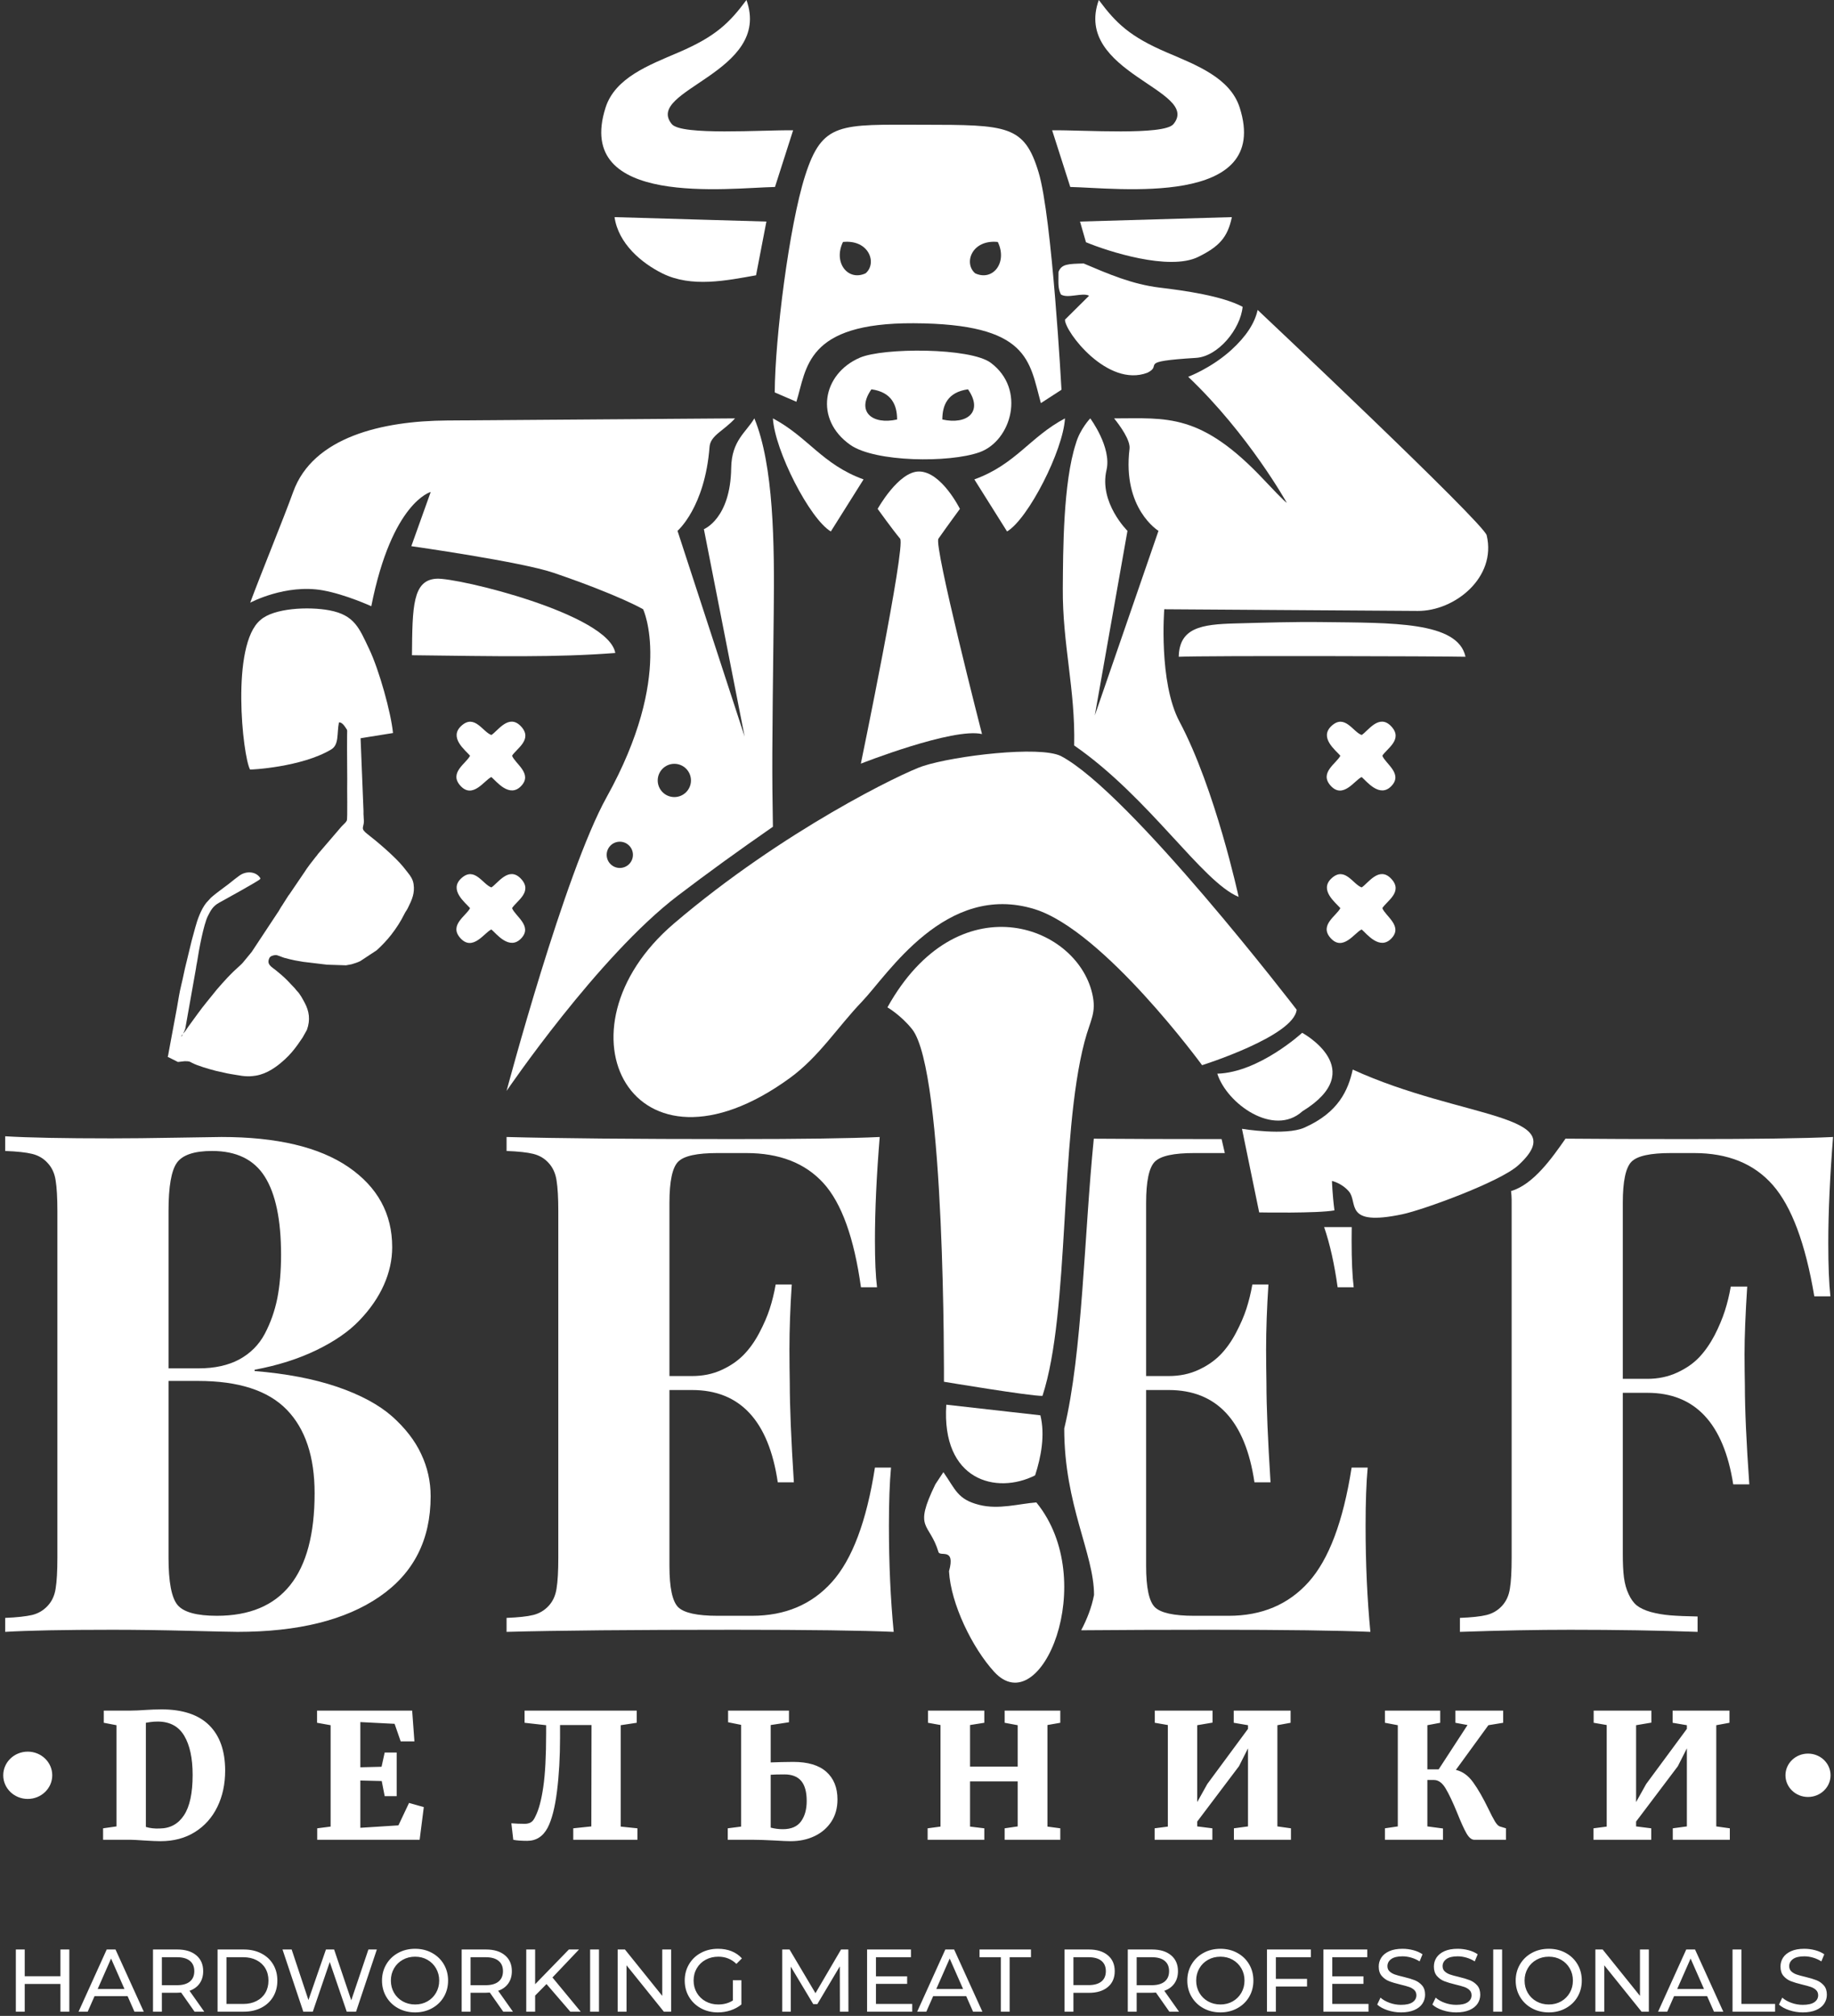 <?xml version="1.0" encoding="UTF-8"?> <svg xmlns="http://www.w3.org/2000/svg" width="353" height="388" viewBox="0 0 353 388" fill="none"><rect x="0" y="0" width="353" height="388" fill="#333333" stroke="none"/><path d="M13.342 375.217V387.185H11.632V381.85H4.759V387.185H3.05V375.217H4.759V380.363H11.632V375.217H13.342ZM24.558 384.193H18.198L16.881 387.185H15.12L20.54 375.217H22.233L27.67 387.185H25.875L24.558 384.193ZM23.96 382.825L21.378 376.961L18.797 382.825H23.96ZM37.449 387.185L34.868 383.509C34.548 383.532 34.298 383.543 34.115 383.543H31.157V387.185H29.448V375.217H34.115C35.666 375.217 36.885 375.587 37.774 376.328C38.663 377.069 39.108 378.089 39.108 379.388C39.108 380.312 38.88 381.098 38.424 381.748C37.968 382.398 37.318 382.87 36.475 383.167L39.313 387.185H37.449ZM34.064 382.09C35.147 382.09 35.973 381.856 36.543 381.389C37.113 380.922 37.398 380.255 37.398 379.388C37.398 378.522 37.113 377.858 36.543 377.397C35.973 376.935 35.147 376.704 34.064 376.704H31.157V382.09H34.064ZM41.878 375.217H46.921C48.187 375.217 49.309 375.468 50.289 375.969C51.269 376.471 52.03 377.174 52.572 378.081C53.113 378.987 53.384 380.027 53.384 381.201C53.384 382.375 53.113 383.415 52.572 384.321C52.03 385.227 51.269 385.931 50.289 386.433C49.309 386.934 48.187 387.185 46.921 387.185H41.878V375.217ZM46.819 385.697C47.787 385.697 48.64 385.509 49.375 385.133C50.11 384.757 50.677 384.23 51.076 383.552C51.475 382.873 51.674 382.09 51.674 381.201C51.674 380.312 51.475 379.528 51.076 378.85C50.677 378.172 50.11 377.644 49.375 377.268C48.64 376.892 47.787 376.704 46.819 376.704H43.587V385.697H46.819ZM72.533 375.217L68.532 387.185H66.737L63.471 377.628L60.206 387.185H58.377L54.376 375.217H56.137L59.368 384.945L62.736 375.217H64.309L67.609 384.996L70.909 375.217H72.533ZM79.902 387.322C78.694 387.322 77.605 387.057 76.636 386.526C75.667 385.996 74.907 385.264 74.354 384.33C73.801 383.395 73.525 382.352 73.525 381.201C73.525 380.05 73.801 379.007 74.354 378.072C74.907 377.137 75.667 376.405 76.636 375.875C77.605 375.345 78.694 375.08 79.902 375.08C81.099 375.08 82.181 375.345 83.15 375.875C84.119 376.405 84.877 377.135 85.424 378.064C85.971 378.992 86.245 380.038 86.245 381.201C86.245 382.363 85.971 383.409 85.424 384.338C84.877 385.267 84.119 385.996 83.15 386.526C82.181 387.057 81.099 387.322 79.902 387.322ZM79.902 385.8C80.779 385.8 81.569 385.6 82.27 385.202C82.971 384.802 83.523 384.253 83.928 383.552C84.333 382.851 84.535 382.067 84.535 381.201C84.535 380.334 84.333 379.551 83.928 378.85C83.523 378.149 82.971 377.599 82.27 377.2C81.569 376.801 80.779 376.602 79.902 376.602C79.024 376.602 78.229 376.801 77.517 377.2C76.804 377.599 76.246 378.149 75.841 378.85C75.436 379.551 75.234 380.334 75.234 381.201C75.234 382.067 75.436 382.851 75.841 383.552C76.246 384.253 76.804 384.802 77.517 385.202C78.229 385.6 79.024 385.8 79.902 385.8ZM96.862 387.185L94.281 383.509C93.961 383.532 93.71 383.543 93.528 383.543H90.57V387.185H88.861V375.217H93.528C95.078 375.217 96.298 375.587 97.187 376.328C98.076 377.069 98.52 378.089 98.52 379.388C98.52 380.312 98.293 381.098 97.837 381.748C97.38 382.398 96.731 382.87 95.888 383.167L98.725 387.185H96.862ZM93.477 382.09C94.559 382.09 95.386 381.856 95.956 381.389C96.526 380.922 96.811 380.255 96.811 379.388C96.811 378.522 96.526 377.858 95.956 377.397C95.386 376.935 94.559 376.704 93.477 376.704H90.57V382.09H93.477ZM105.189 381.868L103 384.09V387.185H101.29V375.217H103V381.902L109.497 375.217H111.446L106.334 380.602L111.771 387.185H109.77L105.189 381.868ZM113.583 375.217H115.293V387.185H113.583V375.217ZM129.176 375.217V387.185H127.774L120.593 378.26V387.185H118.883V375.217H120.285L127.466 384.142V375.217H129.176ZM141.058 381.132H142.7V385.8C142.107 386.29 141.417 386.666 140.631 386.928C139.844 387.19 139.024 387.322 138.169 387.322C136.961 387.322 135.872 387.057 134.903 386.526C133.934 385.996 133.174 385.267 132.621 384.338C132.068 383.409 131.792 382.363 131.792 381.201C131.792 380.038 132.068 378.99 132.621 378.055C133.174 377.12 133.937 376.391 134.912 375.867C135.886 375.342 136.983 375.08 138.203 375.08C139.16 375.08 140.03 375.237 140.81 375.55C141.591 375.864 142.255 376.322 142.802 376.926L141.742 377.986C140.784 377.063 139.628 376.602 138.272 376.602C137.36 376.602 136.542 376.798 135.818 377.192C135.094 377.585 134.527 378.132 134.117 378.833C133.707 379.534 133.501 380.323 133.501 381.201C133.501 382.067 133.707 382.851 134.117 383.552C134.527 384.253 135.094 384.802 135.818 385.202C136.542 385.6 137.354 385.8 138.254 385.8C139.326 385.8 140.26 385.543 141.058 385.03V381.132ZM161.66 387.185L161.643 378.465L157.317 385.732H156.531L152.205 378.516V387.185H150.564V375.217H151.966L156.958 383.629L161.882 375.217H163.284L163.301 387.185H161.66ZM175.577 385.697V387.185H166.892V375.217H175.337V376.704H168.601V380.38H174.602V381.833H168.601V385.697H175.577ZM185.972 384.193H179.612L178.295 387.185H176.534L181.954 375.217H183.647L189.084 387.185H187.288L185.972 384.193ZM185.374 382.825L182.792 376.961L180.21 382.825H185.374ZM192.64 376.704H188.536V375.217H198.436V376.704H194.332V387.185H192.64V376.704ZM209.566 375.217C211.116 375.217 212.335 375.587 213.224 376.328C214.113 377.069 214.558 378.089 214.558 379.388C214.558 380.688 214.113 381.708 213.224 382.449C212.335 383.19 211.116 383.56 209.566 383.56H206.608V387.185H204.898V375.217H209.566ZM209.514 382.073C210.597 382.073 211.424 381.842 211.994 381.38C212.563 380.919 212.848 380.255 212.848 379.388C212.848 378.522 212.563 377.858 211.994 377.397C211.424 376.935 210.597 376.704 209.514 376.704H206.608V382.073H209.514ZM225.072 387.185L222.491 383.509C222.172 383.532 221.921 383.543 221.739 383.543H218.781V387.185H217.071V375.217H221.739C223.289 375.217 224.508 375.587 225.398 376.328C226.286 377.069 226.731 378.089 226.731 379.388C226.731 380.312 226.503 381.098 226.047 381.748C225.591 382.398 224.941 382.87 224.098 383.167L226.936 387.185H225.072ZM221.687 382.09C222.77 382.09 223.597 381.856 224.167 381.389C224.736 380.922 225.022 380.255 225.022 379.388C225.022 378.522 224.736 377.858 224.167 377.397C223.597 376.935 222.77 376.704 221.687 376.704H218.781V382.09H221.687ZM234.903 387.322C233.696 387.322 232.607 387.057 231.638 386.526C230.669 385.996 229.908 385.264 229.356 384.33C228.803 383.395 228.526 382.352 228.526 381.201C228.526 380.05 228.803 379.007 229.356 378.072C229.908 377.137 230.669 376.405 231.638 375.875C232.607 375.345 233.696 375.08 234.903 375.08C236.1 375.08 237.183 375.345 238.152 375.875C239.121 376.405 239.879 377.135 240.426 378.064C240.973 378.992 241.247 380.038 241.247 381.201C241.247 382.363 240.973 383.409 240.426 384.338C239.879 385.267 239.121 385.996 238.152 386.526C237.183 387.057 236.1 387.322 234.903 387.322ZM234.903 385.8C235.781 385.8 236.571 385.6 237.272 385.202C237.972 384.802 238.525 384.253 238.93 383.552C239.335 382.851 239.537 382.067 239.537 381.201C239.537 380.334 239.335 379.551 238.93 378.85C238.525 378.149 237.972 377.599 237.272 377.2C236.571 376.801 235.781 376.602 234.903 376.602C234.026 376.602 233.231 376.801 232.519 377.2C231.806 377.599 231.248 378.149 230.843 378.85C230.438 379.551 230.236 380.334 230.236 381.201C230.236 382.067 230.438 382.851 230.843 383.552C231.248 384.253 231.806 384.802 232.519 385.202C233.231 385.6 234.026 385.8 234.903 385.8ZM245.572 376.704V380.876H251.573V382.346H245.572V387.185H243.862V375.217H252.308V376.704H245.572ZM263.404 385.697V387.185H254.719V375.217H263.165V376.704H256.429V380.38H262.43V381.833H256.429V385.697H263.404ZM269.662 387.322C268.761 387.322 267.892 387.182 267.054 386.903C266.217 386.624 265.558 386.261 265.08 385.817L265.712 384.484C266.168 384.894 266.752 385.227 267.465 385.484C268.177 385.74 268.91 385.868 269.662 385.868C270.654 385.868 271.394 385.7 271.885 385.364C272.374 385.028 272.62 384.58 272.62 384.022C272.62 383.612 272.486 383.278 272.218 383.022C271.95 382.765 271.619 382.568 271.226 382.432C270.833 382.295 270.277 382.141 269.559 381.97C268.659 381.754 267.932 381.537 267.379 381.32C266.826 381.104 266.354 380.77 265.96 380.32C265.567 379.87 265.371 379.263 265.371 378.499C265.371 377.861 265.539 377.285 265.875 376.773C266.211 376.26 266.721 375.85 267.405 375.542C268.089 375.234 268.938 375.08 269.952 375.08C270.659 375.08 271.354 375.171 272.038 375.354C272.722 375.536 273.309 375.798 273.799 376.14L273.235 377.508C272.734 377.189 272.198 376.946 271.628 376.781C271.058 376.616 270.499 376.533 269.952 376.533C268.984 376.533 268.257 376.71 267.772 377.063C267.288 377.417 267.046 377.872 267.046 378.431C267.046 378.841 267.183 379.175 267.456 379.431C267.73 379.688 268.069 379.887 268.474 380.03C268.878 380.172 269.428 380.323 270.123 380.482C271.024 380.699 271.748 380.916 272.295 381.132C272.842 381.349 273.312 381.68 273.705 382.124C274.099 382.568 274.295 383.167 274.295 383.919C274.295 384.546 274.124 385.119 273.782 385.637C273.44 386.156 272.922 386.566 272.226 386.868C271.531 387.17 270.676 387.322 269.662 387.322ZM280.279 387.322C279.379 387.322 278.51 387.182 277.672 386.903C276.834 386.624 276.176 386.261 275.697 385.817L276.33 384.484C276.786 384.894 277.37 385.227 278.082 385.484C278.795 385.74 279.527 385.868 280.279 385.868C281.271 385.868 282.012 385.7 282.502 385.364C282.992 385.028 283.237 384.58 283.237 384.022C283.237 383.612 283.103 383.278 282.835 383.022C282.567 382.765 282.237 382.568 281.844 382.432C281.451 382.295 280.895 382.141 280.177 381.97C279.276 381.754 278.55 381.537 277.997 381.32C277.444 381.104 276.971 380.77 276.578 380.32C276.185 379.87 275.988 379.263 275.988 378.499C275.988 377.861 276.156 377.285 276.492 376.773C276.829 376.26 277.338 375.85 278.023 375.542C278.706 375.234 279.556 375.08 280.57 375.08C281.277 375.08 281.972 375.171 282.656 375.354C283.34 375.536 283.927 375.798 284.417 376.14L283.852 377.508C283.351 377.189 282.815 376.946 282.245 376.781C281.676 376.616 281.117 376.533 280.57 376.533C279.601 376.533 278.874 376.71 278.39 377.063C277.906 377.417 277.664 377.872 277.664 378.431C277.664 378.841 277.8 379.175 278.074 379.431C278.347 379.688 278.686 379.887 279.091 380.03C279.496 380.172 280.046 380.323 280.741 380.482C281.642 380.699 282.365 380.916 282.912 381.132C283.459 381.349 283.93 381.68 284.323 382.124C284.716 382.568 284.913 383.167 284.913 383.919C284.913 384.546 284.742 385.119 284.4 385.637C284.058 386.156 283.539 386.566 282.844 386.868C282.149 387.17 281.294 387.322 280.279 387.322ZM287.409 375.217H289.118V387.185H287.409V375.217ZM298.112 387.322C296.904 387.322 295.815 387.057 294.846 386.526C293.877 385.996 293.116 385.264 292.564 384.33C292.011 383.395 291.734 382.352 291.734 381.201C291.734 380.05 292.011 379.007 292.564 378.072C293.116 377.137 293.877 376.405 294.846 375.875C295.815 375.345 296.904 375.08 298.112 375.08C299.308 375.08 300.391 375.345 301.36 375.875C302.329 376.405 303.087 377.135 303.634 378.064C304.181 378.992 304.455 380.038 304.455 381.201C304.455 382.363 304.181 383.409 303.634 384.338C303.087 385.267 302.329 385.996 301.36 386.526C300.391 387.057 299.308 387.322 298.112 387.322ZM298.112 385.8C298.989 385.8 299.779 385.6 300.48 385.202C301.18 384.802 301.733 384.253 302.138 383.552C302.543 382.851 302.745 382.067 302.745 381.201C302.745 380.334 302.543 379.551 302.138 378.85C301.733 378.149 301.18 377.599 300.48 377.2C299.779 376.801 298.989 376.602 298.112 376.602C297.234 376.602 296.439 376.801 295.727 377.2C295.014 377.599 294.456 378.149 294.051 378.85C293.646 379.551 293.444 380.334 293.444 381.201C293.444 382.067 293.646 382.851 294.051 383.552C294.456 384.253 295.014 384.802 295.727 385.202C296.439 385.6 297.234 385.8 298.112 385.8ZM317.363 375.217V387.185H315.961L308.78 378.26V387.185H307.07V375.217H308.472L315.653 384.142V375.217H317.363ZM328.579 384.193H322.218L320.902 387.185H319.141L324.561 375.217H326.254L331.69 387.185H329.895L328.579 384.193ZM327.98 382.825L325.399 376.961L322.817 382.825H327.98ZM333.469 375.217H335.178V385.697H341.658V387.185H333.469V375.217ZM346.992 387.322C346.092 387.322 345.223 387.182 344.385 386.903C343.548 386.624 342.889 386.261 342.411 385.817L343.043 384.484C343.499 384.894 344.083 385.227 344.796 385.484C345.508 385.74 346.24 385.868 346.992 385.868C347.984 385.868 348.725 385.7 349.215 385.364C349.705 385.028 349.95 384.58 349.95 384.022C349.95 383.612 349.816 383.278 349.549 383.022C349.281 382.765 348.95 382.568 348.557 382.432C348.164 382.295 347.608 382.141 346.89 381.97C345.989 381.754 345.263 381.537 344.71 381.32C344.157 381.104 343.684 380.77 343.291 380.32C342.898 379.87 342.701 379.263 342.701 378.499C342.701 377.861 342.869 377.285 343.205 376.773C343.542 376.26 344.052 375.85 344.736 375.542C345.42 375.234 346.269 375.08 347.283 375.08C347.99 375.08 348.685 375.171 349.369 375.354C350.053 375.536 350.64 375.798 351.13 376.14L350.566 377.508C350.064 377.189 349.529 376.946 348.959 376.781C348.389 376.616 347.83 376.533 347.283 376.533C346.314 376.533 345.588 376.71 345.103 377.063C344.619 377.417 344.377 377.872 344.377 378.431C344.377 378.841 344.514 379.175 344.787 379.431C345.06 379.688 345.399 379.887 345.804 380.03C346.209 380.172 346.759 380.323 347.454 380.482C348.355 380.699 349.078 380.916 349.625 381.132C350.173 381.349 350.643 381.68 351.036 382.124C351.429 382.568 351.626 383.167 351.626 383.919C351.626 384.546 351.455 385.119 351.113 385.637C350.771 386.156 350.252 386.566 349.557 386.868C348.862 387.17 348.007 387.322 346.992 387.322Z" fill="white"></path><path fill-rule="evenodd" clip-rule="evenodd" d="M203.73 52.349C203.73 54.566 203.589 55.379 204.189 56.67C205.508 57.538 208.325 56.233 209.623 56.919L204.983 61.52C204.923 63.77 213.148 74.67 220.853 71.739C224.015 70.189 218.522 69.604 230.213 68.879C234.456 68.616 238.766 63.33 239.177 59.049C235.195 56.935 227.909 55.92 223.223 55.358C217.876 54.714 213.264 52.702 208.578 50.711C205.597 50.794 204.31 50.794 203.73 52.349Z" fill="white"></path><path d="M22.419 332.049L19.977 331.58V329.237H25.197C25.934 329.237 26.926 329.194 28.175 329.104C28.466 329.083 28.906 329.06 29.498 329.038C30.088 329.015 30.619 329.004 31.087 329.004C35.148 329.004 38.205 330.019 40.258 332.049C42.31 334.08 43.337 336.991 43.337 340.784C43.337 343.395 42.834 345.727 41.83 347.779C40.826 349.832 39.387 351.444 37.513 352.615C35.639 353.787 33.43 354.372 30.886 354.372C30.195 354.372 29.158 354.328 27.774 354.239C26.48 354.149 25.643 354.104 25.263 354.104H19.842V351.896L22.419 351.528V332.049ZM28.075 351.628C28.857 351.873 29.749 351.974 30.752 351.929C32.761 351.907 34.317 351.054 35.421 349.369C36.526 347.684 37.078 345.102 37.078 341.621C37.078 338.408 36.537 335.892 35.455 334.075C34.373 332.256 32.671 331.347 30.351 331.347C29.815 331.347 29.335 331.38 28.911 331.447C28.489 331.513 28.208 331.559 28.075 331.58V351.628ZM63.634 332.049L61.025 331.58V329.237H79.331L79.766 335.161H77.122L75.95 331.781L69.358 331.447V340.148L73.44 340.048L74.043 337.304H76.351V345.704H74.043L73.474 342.792L69.358 342.692V351.795L76.687 351.327L78.729 347.01L81.573 347.813L80.77 354.104H61.056V351.896L63.634 351.562V332.049ZM107.795 334.426C107.795 338.196 107.599 341.638 107.209 344.751C106.819 347.863 106.222 350.2 105.419 351.762C104.526 353.457 103.21 354.306 101.47 354.306C100.331 354.306 99.439 354.239 98.793 354.104L98.425 350.926C99.227 350.992 100.086 351.026 101.001 351.026C101.47 351.026 101.866 350.931 102.189 350.741C102.512 350.552 102.797 350.178 103.042 349.62C103.69 348.371 104.197 346.486 104.566 343.964C104.934 341.443 105.118 337.996 105.118 333.623V332.049L100.967 331.58V329.237H122.554V331.58L119.475 332.049V351.562L122.687 351.896V354.104H110.338V351.896L113.819 351.528L113.853 332.016H107.795V334.426ZM148.34 339.211C148.877 339.19 149.579 339.167 150.45 339.144C151.319 339.123 152.067 339.111 152.691 339.111C155.503 339.111 157.623 339.747 159.05 341.019C160.478 342.291 161.193 344.064 161.193 346.34C161.193 347.991 160.797 349.419 160.004 350.624C159.213 351.828 158.137 352.755 156.775 353.401C155.414 354.048 153.886 354.372 152.19 354.372C151.587 354.372 150.55 354.328 149.077 354.239C147.426 354.149 146.087 354.104 145.061 354.104H140.074V351.896L142.651 351.562V331.983L140.141 331.48V329.237H151.855V331.48L148.34 332.016V339.211ZM148.34 351.762C149.099 351.963 149.881 352.063 150.683 352.063C152.29 352.063 153.455 351.562 154.181 350.557C154.906 349.554 155.269 348.248 155.269 346.641C155.269 344.902 154.916 343.612 154.214 342.776C153.511 341.939 152.435 341.52 150.985 341.52C149.802 341.52 148.921 341.543 148.34 341.588V351.762ZM181.022 332.016L178.613 331.58V329.237H189.455V331.58L186.711 332.016V340.015H195.882V332.049L193.371 331.58V329.237H204.08V331.58L201.605 332.016V351.562L204.08 351.896V354.104H193.371V351.896L195.882 351.528V342.859H186.711V351.562L189.455 351.896V354.104H178.546V351.896L181.022 351.562V332.016ZM233.382 329.237V331.548L230.437 332.049V346.843L232.378 343.362L240.21 332.752V332.049L237.465 331.58V329.237H248.409V331.58L245.866 332.049V351.528L248.477 351.896V354.104H237.498V351.896L240.21 351.528V336.5L238.469 339.948L230.437 350.591V351.528L233.348 351.896V354.104H222.238V351.896L224.781 351.562V332.016L222.271 331.58V329.237H233.382ZM280.219 340.651C281.491 340.942 282.595 341.732 283.533 343.027C284.47 344.322 285.453 346.028 286.478 348.148C286.991 349.218 287.41 350.021 287.734 350.557C288.057 351.092 288.363 351.416 288.654 351.528L289.858 351.896V354.104H283.801C283.243 354.104 282.725 353.682 282.245 352.833C281.765 351.986 281.179 350.691 280.487 348.951C279.639 346.876 278.892 345.297 278.245 344.215C277.598 343.134 276.851 342.592 276.003 342.592H274.731V351.528L277.743 351.929V354.104H266.564V351.896L269.042 351.528V332.049L266.564 331.58V329.237H277.207V331.58L274.731 332.049V340.55H276.906L282.462 332.016L280.119 331.58V329.237H289.323V331.58L286.478 332.049L280.219 340.651ZM317.854 329.237V331.548L314.909 332.049V346.843L316.85 343.362L324.682 332.752V332.049L321.936 331.58V329.237H332.88V331.58L330.338 332.049V351.528L332.948 351.896V354.104H321.97V351.896L324.682 351.528V336.5L322.941 339.948L314.909 350.591V351.528L317.82 351.896V354.104H306.709V351.896L309.253 351.562V332.016L306.743 331.58V329.237H317.854Z" fill="white"></path><path fill-rule="evenodd" clip-rule="evenodd" d="M145.195 80.525C143.594 83.239 140.819 84.786 140.737 90.07C140.606 99.853 135.482 101.849 135.482 101.849L143.322 141.768L130.403 102.171C130.403 102.171 135.676 97.678 136.574 85.984C136.744 83.787 139.39 82.866 141.473 80.525L86.017 80.931C73.63 81.017 60.238 84.086 56.429 94.684C54.656 99.616 50.165 110.568 48.158 115.997C48.158 115.997 55.002 112.327 62.194 113.634C66.56 114.428 71.463 116.681 71.463 116.681C75.443 96.614 82.903 94.69 82.903 94.69L79.169 105.123C79.169 105.123 100.327 108.119 106.552 110.246C119.3 114.603 123.787 117.264 123.787 117.264C123.787 117.264 129.794 129.97 116.771 153.412C108.645 168.043 97.502 209.974 97.502 209.974C97.502 209.974 115.07 184.11 130.457 172.394C136.315 167.932 142.041 163.798 148.766 159.124C148.588 147.924 148.588 146.215 148.926 117.818C149.083 104.606 148.914 89.546 145.195 80.525ZM119.3 162.002C120.694 162.002 121.826 163.134 121.826 164.528C121.826 165.925 120.694 167.055 119.3 167.055C117.903 167.055 116.771 165.925 116.771 164.528C116.771 163.134 117.903 162.002 119.3 162.002ZM129.794 147.012C131.562 147.012 132.994 148.444 132.994 150.213C132.994 151.979 131.562 153.412 129.794 153.412C128.028 153.412 126.594 151.979 126.594 150.213C126.594 148.444 128.028 147.012 129.794 147.012Z" fill="white"></path><path fill-rule="evenodd" clip-rule="evenodd" d="M204.19 145.51C200.093 143.499 183.808 145.449 177.684 147.433C173.852 148.674 150.718 159.83 129.723 177.747C105.625 198.313 121.827 229.439 152.014 207.496C157.648 203.401 161.186 197.702 165.959 192.724C170.815 187.66 182.022 169.665 199.157 174.991C212.44 179.12 231.373 205.015 231.373 205.015C231.373 205.015 249.058 199.45 249.575 194.336C249.575 194.336 217.488 152.504 204.19 145.51Z" fill="white"></path><path fill-rule="evenodd" clip-rule="evenodd" d="M214.44 80.525C215.609 81.984 217.607 84.744 217.408 86.378C215.999 97.943 222.98 102.171 222.98 102.171L210.722 137.705L217.009 102.171C217.009 102.171 211.499 96.744 212.976 90.464C214.001 86.106 209.848 80.525 209.848 80.525C209.848 80.525 207.883 82.563 207.084 85.344C204.625 92.878 204.615 105.978 204.564 113.238C204.488 124.054 206.996 132.66 206.754 143.48C221.233 153.5 231.372 169.744 238.407 172.622C238.407 172.622 233.932 151.871 227.022 138.891C222.976 131.291 224.091 117.264 224.091 117.264C224.091 117.264 261.184 117.499 272.857 117.588C279.959 117.644 288.088 111.174 286.151 103.032C285.583 100.644 242.064 59.653 242.064 59.653C241.512 62.207 239.837 64.76 237.044 67.314C233.17 70.855 228.697 72.519 228.697 72.519C240.355 83.602 247.669 96.772 247.669 96.772C247.669 96.772 247.545 96.896 243.307 92.384C231.112 79.401 224.623 80.525 214.44 80.525Z" fill="white"></path><path fill-rule="evenodd" clip-rule="evenodd" d="M187.69 52.601C185.421 50.648 187.048 46.056 192.052 46.571C193.977 50.528 191.092 54.199 187.69 52.601ZM166.613 52.601C163.212 54.199 160.326 50.528 162.252 46.571C167.255 46.056 168.882 50.648 166.613 52.601ZM199.901 33.16C197.153 24.075 193.913 24.028 177.604 24.011C161.625 23.995 158.285 23.411 154.959 33.843C151.895 43.456 149.163 65.124 149.118 75.529L153.285 77.325C155.289 70.901 155.025 62.118 175.854 62.215C198.098 62.319 198.098 69.451 200.342 77.588L204.31 75.017C204.31 75.017 202.511 41.79 199.901 33.16Z" fill="white"></path><path fill-rule="evenodd" clip-rule="evenodd" d="M260.369 205.862C259.495 209.801 257.657 214.121 251.035 217.045C247.429 218.637 239.052 217.265 239.052 217.265L242.362 233.351C242.362 233.351 253.606 233.561 256.849 232.962C256.436 229.783 256.372 227.293 256.372 227.293C256.372 227.293 258.26 227.706 259.633 229.32C261.46 231.466 258.541 236.116 269.959 233.7C273.91 232.865 288.73 227.481 292.233 224.279C303.134 214.309 281.493 215.497 260.369 205.862Z" fill="white"></path><path fill-rule="evenodd" clip-rule="evenodd" d="M189.011 141.283C189.011 141.283 179.695 105.005 180.625 103.679C182.334 101.24 184.758 97.943 184.758 97.943C184.758 97.943 181.198 90.749 176.875 90.749C172.919 90.749 168.925 97.943 168.925 97.943C168.925 97.943 171.874 102.048 173.251 103.679C174.38 105.014 165.692 146.979 165.692 146.979C165.692 146.979 183.427 139.989 189.011 141.283Z" fill="white"></path><path fill-rule="evenodd" clip-rule="evenodd" d="M211.492 -0C206.476 13.995 231.284 17.347 225.855 23.892C224.008 26.119 208.498 25.003 202.511 25.077L206.002 35.986C214.851 36.166 244.781 40.016 238.611 20.709C236.78 14.981 230.297 12.539 224.598 10.1C217.459 7.045 214.8 4.453 211.492 -0Z" fill="white"></path><path fill-rule="evenodd" clip-rule="evenodd" d="M143.674 -0C148.69 13.995 123.882 17.347 129.311 23.892C131.158 26.119 146.669 25.003 152.655 25.077L149.165 35.986C140.316 36.166 110.385 40.016 116.556 20.709C118.386 14.981 124.869 12.539 130.569 10.1C137.707 7.045 140.366 4.453 143.674 -0Z" fill="white"></path><path fill-rule="evenodd" clip-rule="evenodd" d="M165.491 68.847C158.255 71.975 156.689 80.736 163.673 85.632C168.421 88.96 182.728 89.124 188.544 87.04C194.651 84.853 197.55 74.908 190.681 69.816C186.744 66.896 170.023 66.888 165.491 68.847ZM167.727 74.934C171.664 75.475 172.667 78.023 172.667 80.74C167.859 81.815 164.732 79.216 167.727 74.934ZM186.315 74.934C182.376 75.475 181.375 78.023 181.375 80.74C186.183 81.815 189.309 79.216 186.315 74.934Z" fill="white"></path><path fill-rule="evenodd" clip-rule="evenodd" d="M226.878 126.409C232.018 126.176 277.498 126.294 282.07 126.409C280.621 119.561 267.764 119.904 254.71 119.734C248.969 119.658 243.428 119.843 237.699 119.994C231.266 120.162 226.991 120.816 226.878 126.409Z" fill="white"></path><path fill-rule="evenodd" clip-rule="evenodd" d="M79.292 126.111C95.901 126.314 106.996 126.558 118.427 125.68C117.157 118.189 88.056 111.132 83.995 111.384C79.432 111.668 79.372 116.694 79.292 126.111Z" fill="white"></path><path fill-rule="evenodd" clip-rule="evenodd" d="M145.521 52.984L147.513 42.643L118.285 41.79C119.02 46.906 123.505 50.651 127.503 52.627C133.105 55.399 139.793 54.006 145.521 52.984Z" fill="white"></path><path fill-rule="evenodd" clip-rule="evenodd" d="M209.022 46.62L207.876 42.642L237.104 41.79C236.289 45.711 234.647 47.46 230.649 49.437C225.047 52.209 213.185 48.359 209.022 46.62Z" fill="white"></path><path fill-rule="evenodd" clip-rule="evenodd" d="M166.212 92.271C158.225 89.375 155.549 84.119 148.767 80.525C149.121 86.718 155.863 99.901 159.916 102.289L166.212 92.271Z" fill="white"></path><path fill-rule="evenodd" clip-rule="evenodd" d="M187.538 92.271C195.525 89.375 198.201 84.119 204.983 80.525C204.629 86.718 197.888 99.901 193.834 102.289L187.538 92.271Z" fill="white"></path><path fill-rule="evenodd" clip-rule="evenodd" d="M234.301 206.649C236.158 212.467 245.178 218.876 250.674 213.894C263.762 205.862 250.635 198.782 250.635 198.782C250.635 198.782 242.346 206.417 234.301 206.649Z" fill="white"></path><path d="M281.001 314.086V311.395C283.265 311.305 284.97 311.126 286.135 310.835C287.301 310.543 288.289 309.96 289.096 309.085C289.902 308.211 290.418 307.112 290.62 305.744C290.845 304.399 290.955 302.425 290.955 299.826V233.095C290.955 231.029 290.989 230.541 290.842 229.242C295.152 227.977 298.733 222.868 301.323 219.155C308.592 219.221 315.098 219.238 324.77 219.238C337.954 219.238 347.327 219.103 352.821 218.835C352.216 226.457 351.901 233.252 351.901 239.262C351.901 243.588 352.036 247.019 352.305 249.508H349.21C347.506 239.351 344.838 232.22 341.228 228.095C337.618 223.968 332.573 221.928 326.07 221.928H321.607C317.661 221.928 315.15 222.467 314.029 223.588C312.909 224.708 312.348 227.355 312.348 231.503V265.384H317.101C319.164 265.384 321.07 264.98 322.774 264.195C324.501 263.411 325.913 262.424 327.034 261.257C328.156 260.069 329.142 258.657 330.017 256.997C330.869 255.337 331.518 253.768 331.99 252.311C332.461 250.853 332.842 249.284 333.133 247.624H336.296C335.958 252.872 335.779 257.199 335.779 260.652C335.779 261.436 335.78 262.514 335.802 263.836C335.824 265.182 335.846 266.123 335.846 266.684C335.846 271.348 336.138 277.693 336.698 285.699H333.605C331.766 273.948 326.25 268.075 317.101 268.075H312.348V299.04C312.348 300.879 312.414 302.403 312.572 303.615C312.729 304.803 313.02 305.879 313.469 306.821C313.894 307.763 314.433 308.503 315.038 308.996C315.666 309.489 316.541 309.915 317.706 310.252C318.873 310.565 320.128 310.79 321.474 310.901C322.841 311.014 324.59 311.081 326.744 311.126V314.086C319.388 313.816 311.226 313.682 302.234 313.682C295.845 313.682 288.758 313.816 281.001 314.086Z" fill="white"></path><path d="M195.146 222.324C194.902 222.23 194.649 222.151 194.386 222.085C193.22 221.793 191.516 221.614 189.251 221.525V218.834C191.224 218.889 193.394 218.937 195.76 218.981L195.146 222.324ZM210.529 219.163C217.115 219.212 224.603 219.237 232.998 219.237L235.124 219.236L235.749 221.931L235.375 221.928H229.859C225.912 221.928 223.401 222.467 222.28 223.588C221.159 224.709 220.599 227.355 220.599 231.525V264.845H224.948C227.034 264.845 228.918 264.464 230.622 263.68C232.349 262.895 233.761 261.908 234.882 260.765C236.003 259.621 237.011 258.208 237.886 256.549C238.761 254.889 239.434 253.342 239.905 251.885C240.375 250.428 240.757 248.88 241.047 247.221H244.142C243.851 251.639 243.694 255.832 243.694 259.777C243.694 260.652 243.694 261.796 243.716 263.209C243.738 264.599 243.76 265.608 243.76 266.213C243.76 270.765 244.03 277.133 244.546 285.296H241.451C239.702 273.456 234.186 267.536 224.948 267.536H220.599V301.417C220.599 305.565 221.159 308.21 222.28 309.332C223.401 310.431 225.912 310.992 229.859 310.992H236.497C242.842 310.992 247.977 308.839 251.878 304.489C255.779 300.139 258.538 292.807 260.152 282.469H263.246C262.978 285.34 262.843 289.061 262.843 293.659C262.843 300.968 263.156 307.785 263.762 314.085C257.686 313.817 247.438 313.681 232.998 313.681C223.555 313.681 215.258 313.715 208.103 313.777C209.213 311.645 210.11 309.413 210.575 306.976C210.575 299.032 204.839 289.684 204.839 274.954C208.362 260.375 208.659 237.825 210.529 219.163ZM260.172 236.178C260.158 237.049 260.152 237.905 260.152 238.745C260.152 242.602 260.286 245.606 260.555 247.76H257.462C256.836 243.269 255.971 239.409 254.864 236.178H260.172Z" fill="white"></path><path d="M97.503 314.086V311.395C99.768 311.305 101.472 311.126 102.638 310.835C103.804 310.543 104.791 309.96 105.598 309.085C106.405 308.211 106.92 307.112 107.123 305.744C107.347 304.399 107.459 302.425 107.459 299.826V233.095C107.459 230.539 107.347 228.588 107.123 227.197C106.92 225.83 106.405 224.708 105.598 223.835C104.791 222.937 103.804 222.376 102.638 222.086C101.472 221.793 99.768 221.615 97.503 221.525V218.835C107.258 219.103 121.833 219.238 141.25 219.238C154.456 219.238 163.83 219.103 169.323 218.835C168.718 226.234 168.404 232.871 168.404 238.745C168.404 242.603 168.539 245.607 168.807 247.759H165.713C164.391 238.252 161.991 231.57 158.492 227.714C154.972 223.857 150.039 221.928 143.627 221.928H138.111C134.164 221.928 131.653 222.467 130.532 223.588C129.411 224.708 128.851 227.355 128.851 231.526V264.846H133.2C135.286 264.846 137.168 264.464 138.873 263.679C140.601 262.895 142.012 261.908 143.134 260.764C144.254 259.62 145.265 258.208 146.139 256.55C147.013 254.89 147.686 253.343 148.156 251.884C148.627 250.428 149.009 248.88 149.299 247.222H152.394C152.103 251.639 151.946 255.831 151.946 259.778C151.946 260.652 151.946 261.796 151.968 263.208C151.99 264.599 152.012 265.608 152.012 266.213C152.012 270.766 152.282 277.132 152.798 285.295H149.703C147.955 273.456 142.438 267.536 133.2 267.536H128.851V301.417C128.851 305.566 129.411 308.211 130.532 309.332C131.653 310.431 134.164 310.991 138.111 310.991H144.748C151.094 310.991 156.229 308.839 160.13 304.488C164.031 300.139 166.79 292.807 168.404 282.47H171.498C171.23 285.34 171.095 289.061 171.095 293.659C171.095 300.968 171.408 307.786 172.014 314.086C165.938 313.816 155.691 313.682 141.25 313.682C121.833 313.682 107.258 313.816 97.503 314.086Z" fill="white"></path><path d="M32.437 263.366H38.244C41.339 263.366 43.94 262.783 46.071 261.639C48.2 260.473 49.838 258.836 50.958 256.728C52.08 254.599 52.887 252.311 53.38 249.867C53.851 247.423 54.097 244.643 54.097 241.504C54.097 234.776 53.044 229.753 50.958 226.457C48.873 223.161 45.487 221.525 40.823 221.525C37.392 221.525 35.128 222.287 34.052 223.789C32.975 225.292 32.437 228.387 32.437 233.049V263.366ZM32.437 299.826C32.437 304.511 33.02 307.539 34.187 308.928C35.352 310.296 37.863 310.991 41.743 310.991C54.276 310.991 60.555 303.121 60.555 287.403C60.555 280.361 58.761 274.98 55.173 271.303C51.586 267.625 45.913 265.787 38.111 265.787H32.437V299.826ZM1 314.085V311.395C3.265 311.305 4.992 311.104 6.18 310.835C7.368 310.543 8.355 309.96 9.163 309.085C9.992 308.211 10.508 307.089 10.71 305.744C10.935 304.376 11.046 302.404 11.046 299.826V233.095C11.046 230.539 10.935 228.588 10.71 227.197C10.508 225.83 9.992 224.709 9.163 223.835C8.355 222.937 7.368 222.377 6.18 222.086C4.992 221.793 3.265 221.615 1 221.525V218.699C5.508 218.969 12.302 219.103 21.405 219.103C24.791 219.103 28.984 219.058 34.029 218.969C39.052 218.879 41.9 218.835 42.618 218.835C53.268 218.835 61.407 220.763 67.036 224.597C72.663 228.453 75.488 233.588 75.488 240.046C75.488 242.489 74.951 244.912 73.896 247.288C72.843 249.666 71.274 251.952 69.21 254.105C67.148 256.28 64.367 258.185 60.892 259.868C57.416 261.55 53.447 262.805 49.007 263.635V263.881C55.062 264.375 60.353 265.384 64.86 266.908C69.389 268.455 72.911 270.361 75.467 272.604C78 274.868 79.884 277.289 81.072 279.868C82.283 282.425 82.888 285.138 82.888 287.985C82.888 296.372 79.615 302.807 73.044 307.314C66.497 311.821 57.371 314.085 45.712 314.085C44.927 314.085 41.832 314.019 36.428 313.884C31.024 313.749 26.113 313.681 21.675 313.681C12.391 313.681 5.508 313.817 1 314.085Z" fill="white"></path><path fill-rule="evenodd" clip-rule="evenodd" d="M347.998 337.515C350.394 337.515 352.338 339.383 352.338 341.688C352.338 343.993 350.394 345.861 347.998 345.861C345.602 345.861 343.659 343.993 343.659 341.688C343.659 339.383 345.602 337.515 347.998 337.515Z" fill="white"></path><path fill-rule="evenodd" clip-rule="evenodd" d="M5.34 337.515C7.735 337.515 9.678 339.383 9.678 341.688C9.678 343.993 7.735 345.861 5.34 345.861C2.944 345.861 1.001 343.993 1.001 341.688C1.001 339.383 2.944 337.515 5.34 337.515Z" fill="white"></path><path d="M5.34 337.515C7.735 337.515 9.678 339.383 9.678 341.688C9.678 343.993 7.735 345.861 5.34 345.861C2.944 345.861 1.001 343.993 1.001 341.688C1.001 339.383 2.944 337.515 5.34 337.515Z" stroke="white" stroke-width="0.756" stroke-miterlimit="22.926"></path><path fill-rule="evenodd" clip-rule="evenodd" d="M34.909 199.43L35.055 199.137L35.127 199.174L34.982 199.467L34.909 199.43ZM32.276 203.408L34.247 204.395L35.538 204.251C35.87 204.251 36.267 204.241 36.557 204.356C36.658 204.397 36.876 204.526 36.986 204.581C38.114 205.163 40.165 205.738 41.505 206.094L43.099 206.452C43.106 206.452 43.279 206.489 43.281 206.489C43.455 206.529 43.565 206.556 43.674 206.582C43.97 206.647 44.105 206.665 44.41 206.718L45.645 206.923C45.666 206.927 45.689 206.928 45.709 206.931L46.581 207.071C47.225 207.154 47.975 207.191 48.597 207.111C48.816 207.083 48.998 207.071 49.239 207.031C51.411 206.671 53.293 205.32 54.876 203.852C55.805 202.991 56.518 202.151 57.34 201.008C57.599 200.646 57.979 200.096 58.241 199.698L59.077 198.212C59.761 196.292 59.533 194.647 58.617 192.948C58.283 192.331 57.719 191.259 57.188 190.755C56.997 190.574 56.937 190.44 56.748 190.223L55.254 188.651C54.614 188.008 53.802 187.308 53.045 186.708C52.229 186.063 51.25 185.591 51.866 184.361C52.061 183.972 52.697 183.842 53.085 183.817C53.354 183.799 54.383 184.263 54.723 184.355C55.119 184.463 55.404 184.53 55.788 184.628C56.205 184.735 56.378 184.758 56.774 184.848L58.077 185.074C58.162 185.088 58.199 185.1 58.323 185.12L62.909 185.67C62.93 185.671 62.953 185.672 62.973 185.674L66.601 185.793L67.67 185.592C68.258 185.411 68.801 185.256 69.353 184.979L72.495 182.904C73.461 182.04 74.494 180.953 75.325 179.88C76.317 178.599 77.13 177.339 77.874 175.837C78.105 175.374 78.255 175.268 78.497 174.78C79.303 173.148 79.867 171.927 79.603 170.15C79.47 169.259 79.017 168.592 78.465 167.915L77.626 166.855C76.047 164.908 72.653 162.025 70.702 160.516C69.285 159.419 70.037 159.291 70.043 158.057C70.045 157.798 69.999 157.696 70.001 157.402C70.004 157.106 69.977 157.015 69.965 156.744C69.955 156.495 69.979 156.299 69.965 156.075L69.361 141.064C69.359 140.814 69.322 140.659 69.321 140.408L69.186 137.107C69.165 136.85 69.195 136.697 69.173 136.441L69.109 134.455C70.774 135.289 72.031 135.734 73.681 135.216C74.079 135.092 73.935 135.139 74.258 134.935C72.703 134.155 69.907 131.516 67.999 132.581C66.415 133.465 66.924 136.687 66.858 138.242L66.877 138.907C66.877 138.925 66.878 138.95 66.878 138.97L66.875 139.157C66.735 141.703 66.825 146.564 66.829 149.504L66.831 149.939C66.779 151.462 66.923 157.591 66.751 157.935C66.565 158.308 66.275 158.514 66.009 158.797C65.901 158.912 65.807 159.003 65.733 159.079L61.215 164.348C61.146 164.44 61.055 164.58 60.981 164.673C60.943 164.72 60.771 164.92 60.705 165.003C59.954 165.948 59.184 166.932 58.534 167.96L55.707 172.121C55.561 172.348 55.618 172.179 55.454 172.462L54.31 174.263C53.961 174.722 53.765 175.236 53.397 175.723L48.443 183.218L46.717 185.313C46.636 185.4 46.547 185.494 46.437 185.604L45.15 186.793C45.055 186.884 44.923 187.003 44.857 187.069C44.663 187.261 44.482 187.445 44.309 187.62C43.92 188.006 43.625 188.332 43.228 188.766C43.053 188.959 42.885 189.133 42.738 189.307L41.725 190.462C41.685 190.51 41.643 190.568 41.607 190.612L39.925 192.688C39.913 192.705 39.899 192.722 39.885 192.739C39.871 192.756 39.857 192.772 39.843 192.79C38.594 194.311 37.468 195.929 36.288 197.54L35.682 198.423C35.669 198.44 35.655 198.456 35.642 198.473L35.238 198.955C35.579 198.272 35.657 198.137 35.746 197.508L37.73 186.328C37.776 185.851 37.903 185.396 37.975 184.901C38.281 182.817 39.201 177.921 40.005 176.317C40.574 175.182 41.009 174.397 42.139 173.768C42.962 173.308 49.906 169.499 50.053 169.204L50.126 169.059C49.391 167.764 47.451 167.495 46.013 168.58L45.145 169.235C43.675 170.476 42.054 171.508 40.607 172.776L39.715 173.751C39.702 173.768 39.687 173.782 39.674 173.799C38.671 175.084 37.994 176.988 37.581 178.522L36.923 180.931C36.918 180.956 36.914 180.976 36.907 181.001C36.901 181.026 36.895 181.047 36.889 181.071C36.883 181.095 36.878 181.115 36.871 181.137L35.881 185.236C35.874 185.262 35.869 185.282 35.862 185.307C35.487 186.739 35.255 188.13 34.891 189.582C34.53 191.024 34.323 192.462 34.065 193.93L32.473 202.491C32.434 202.716 32.369 203.175 32.276 203.408Z" fill="white"></path><path fill-rule="evenodd" clip-rule="evenodd" d="M200.651 268.665C205.963 252.407 203.895 218.984 208.746 200.5C209.867 196.231 211.107 195 210.222 191.209C207.095 177.82 184.249 169.743 170.809 193.883C170.809 193.883 173.372 195.364 175.547 198.073C182.006 206.12 181.685 265.943 181.685 265.943C181.685 265.943 198.434 268.741 200.651 268.665Z" fill="white"></path><path fill-rule="evenodd" clip-rule="evenodd" d="M182.662 302.418C183.001 308.691 187.155 317.182 191.356 321.775C200.36 331.619 211.742 304.234 199.473 289.171C196.168 289.411 192.24 290.602 188.46 289.638C184.275 288.572 183.919 286.683 181.579 283.347L180.04 285.668C175.743 294.499 178.869 292.887 180.633 298.714C180.932 299.704 183.953 297.738 182.662 302.418Z" fill="white"></path><path fill-rule="evenodd" clip-rule="evenodd" d="M200.249 272.403L182.14 270.359C181.179 284.953 191.76 287.731 199.234 283.962C200.394 280.388 201.177 276.173 200.249 272.403Z" fill="white"></path><path fill-rule="evenodd" clip-rule="evenodd" d="M65.236 139.045C66.32 138.909 67.13 141.564 68.013 142.107C68.174 142.396 67.56 142.35 75.643 141.086C75.267 137.173 72.977 128.97 71.084 124.982C69.132 120.869 68.236 118.39 63.424 117.474C59.385 116.706 52.684 117.036 50.133 119.328C44.369 124.112 46.72 145.574 48.127 148.108C48.141 148.17 58.019 147.678 63.736 144.255C65.292 143.323 64.811 141.266 65.236 139.045Z" fill="white"></path><path fill-rule="evenodd" clip-rule="evenodd" d="M257.984 145.454C257.269 146.913 253.907 148.694 256.066 151.167C258.481 153.934 260.79 150.093 262.088 149.558C263.041 150.36 265.582 153.716 267.866 151.229C270.028 148.875 266.636 146.977 266.068 145.454C266.893 144.098 270.164 142.305 267.756 139.775C265.411 137.309 263.283 140.737 262.088 141.462C260.44 140.909 258.865 137.365 256.309 139.695C253.841 141.945 257.069 144.389 257.984 145.454Z" fill="white"></path><path fill-rule="evenodd" clip-rule="evenodd" d="M257.984 174.789C257.269 176.248 253.907 178.03 256.066 180.502C258.481 183.269 260.79 179.428 262.088 178.894C263.041 179.696 265.582 183.052 267.866 180.564C270.028 178.21 266.636 176.313 266.068 174.789C266.893 173.433 270.164 171.641 267.756 169.11C265.411 166.645 263.283 170.073 262.088 170.797C260.44 170.245 258.865 166.701 256.309 169.03C253.841 171.28 257.069 173.725 257.984 174.789Z" fill="white"></path><path fill-rule="evenodd" clip-rule="evenodd" d="M90.477 145.454C89.762 146.913 86.4 148.694 88.559 151.167C90.975 153.934 93.283 150.093 94.581 149.558C95.534 150.36 98.076 153.716 100.36 151.229C102.521 148.875 99.129 146.977 98.561 145.454C99.386 144.098 102.657 142.305 100.25 139.775C97.904 137.309 95.776 140.737 94.581 141.462C92.933 140.909 91.358 137.365 88.802 139.695C86.334 141.945 89.563 144.389 90.477 145.454Z" fill="white"></path><path fill-rule="evenodd" clip-rule="evenodd" d="M90.477 174.789C89.762 176.248 86.4 178.03 88.559 180.502C90.975 183.269 93.283 179.428 94.581 178.894C95.534 179.696 98.076 183.052 100.36 180.564C102.521 178.21 99.129 176.313 98.561 174.789C99.386 173.433 102.657 171.641 100.25 169.11C97.904 166.645 95.776 170.073 94.581 170.797C92.933 170.245 91.358 166.701 88.802 169.03C86.334 171.28 89.563 173.725 90.477 174.789Z" fill="white"></path></svg> 
